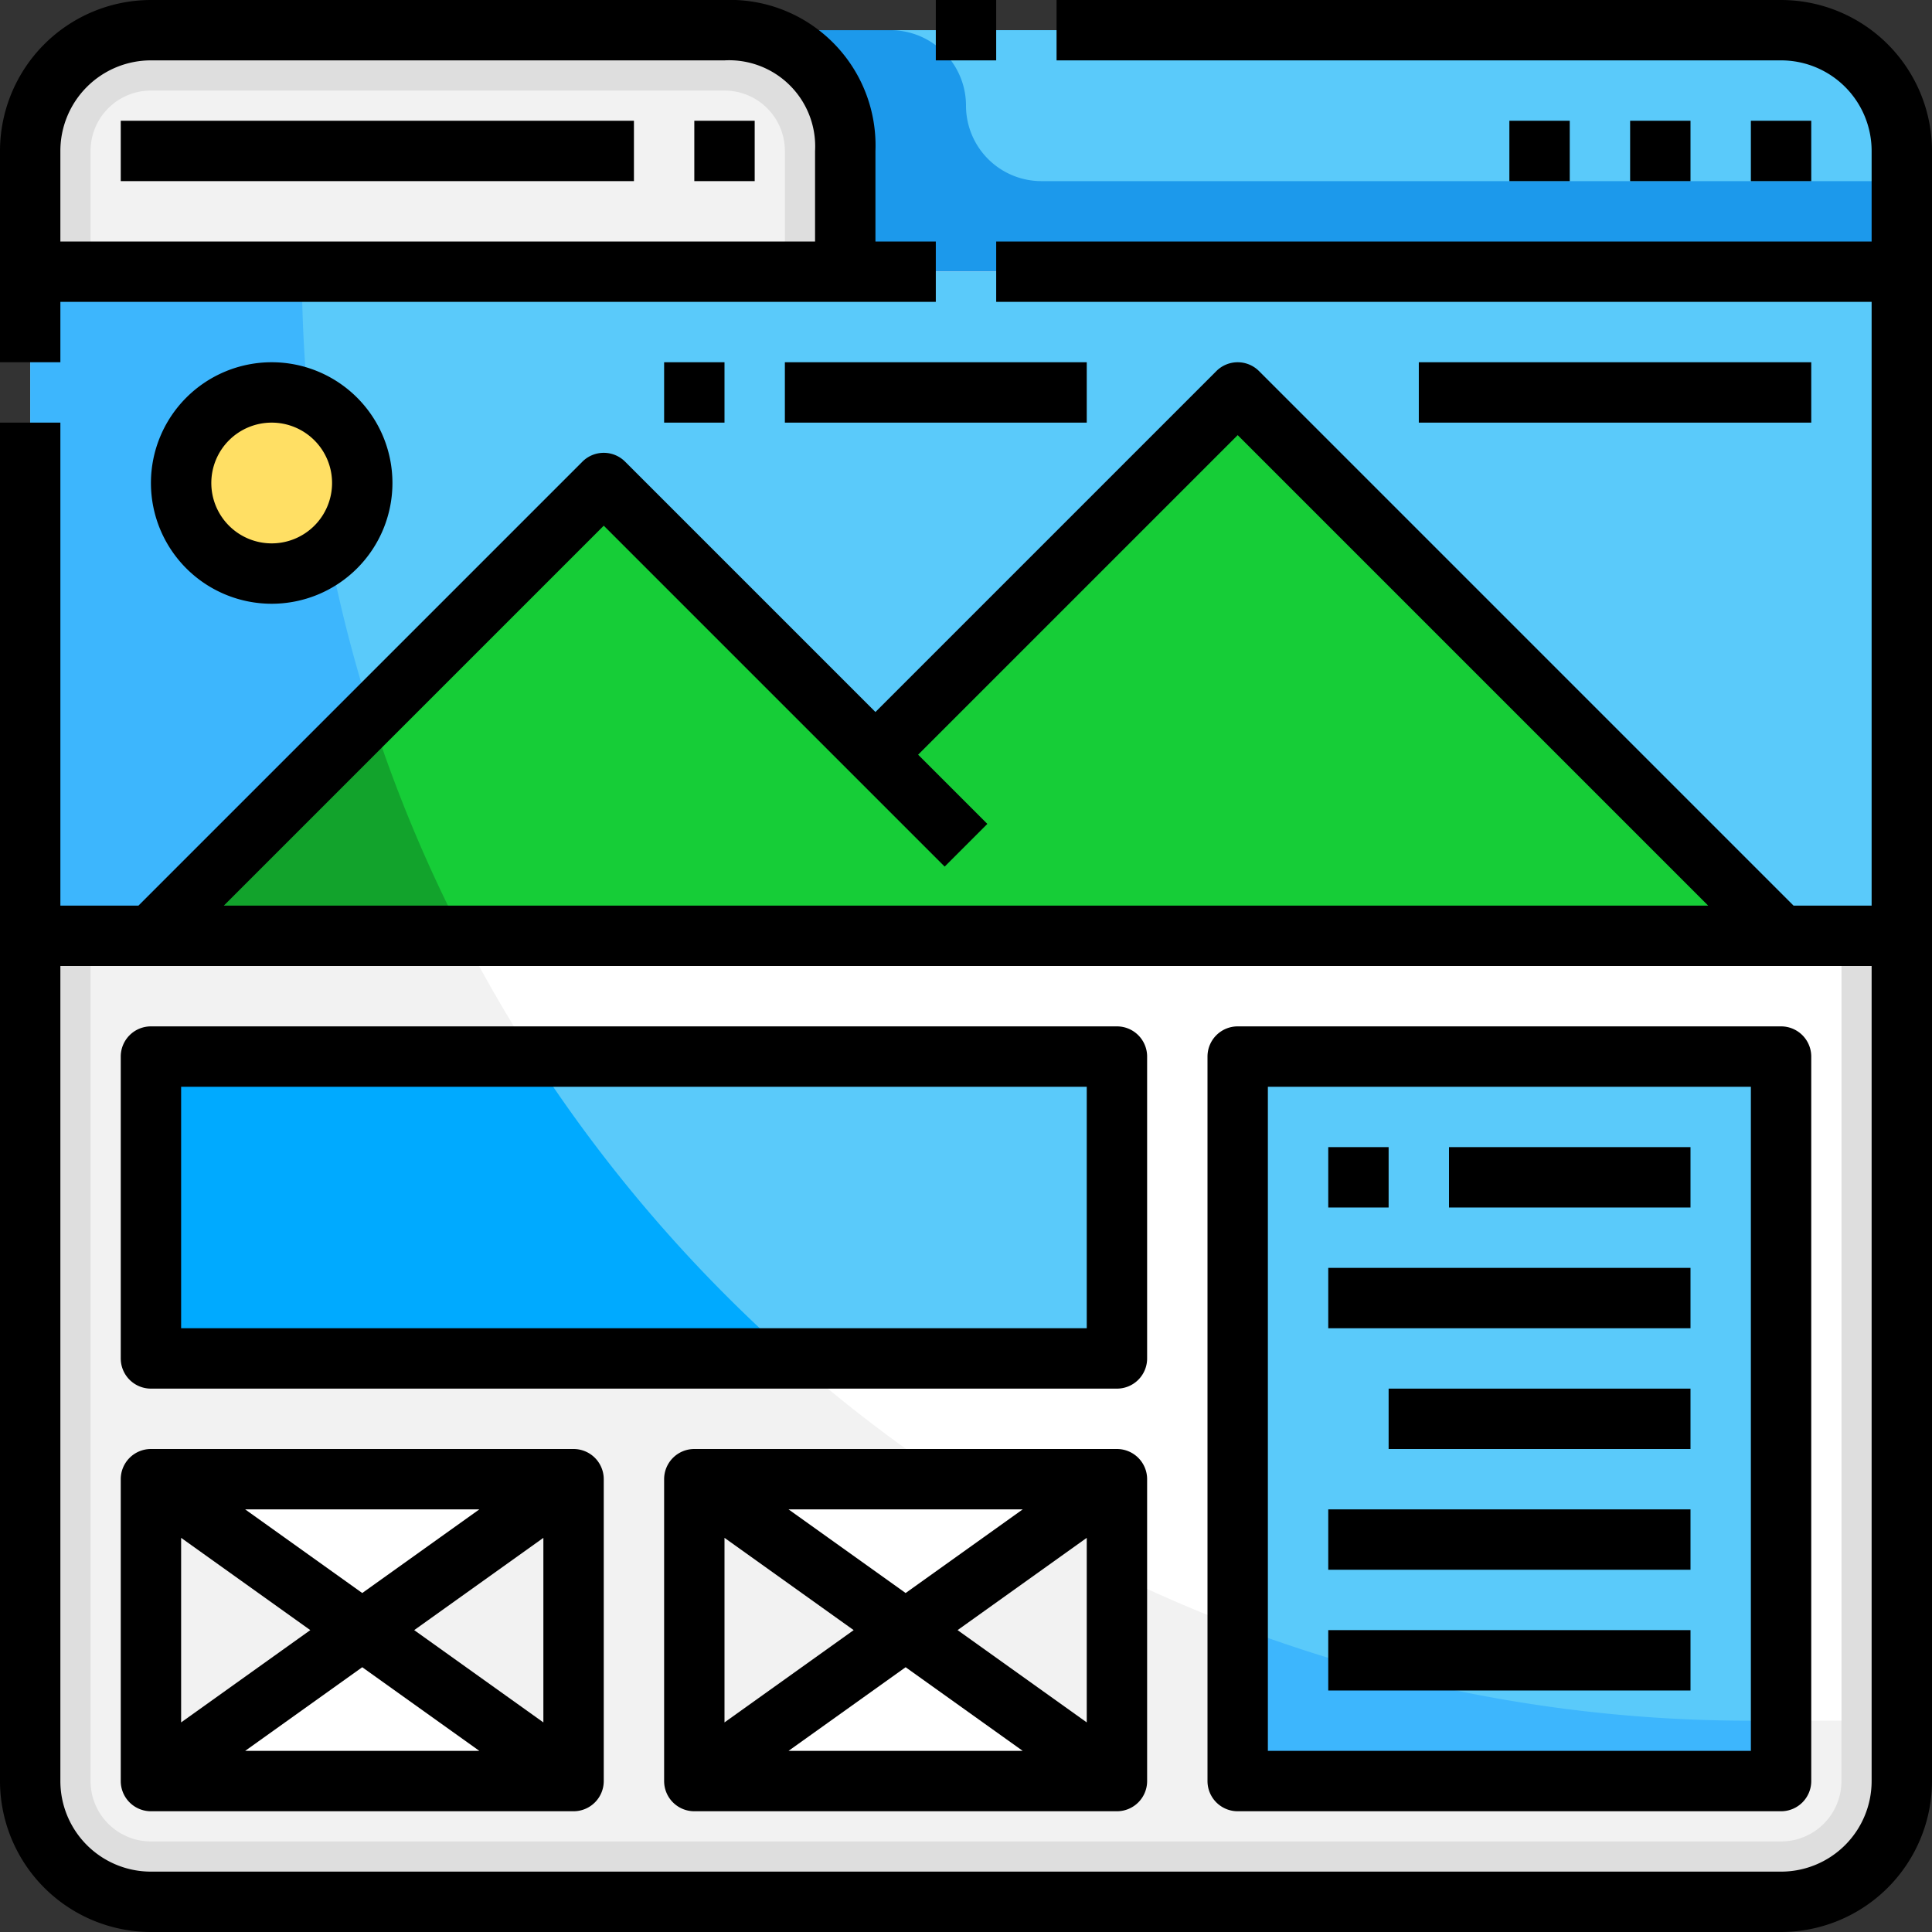 <svg xmlns="http://www.w3.org/2000/svg" height="512" viewBox="0 0 64 64" width="512"><rect x="0" y="0" width="64" height="64" fill="#333333" stroke="none"/><g id="_07-Landing_Page" data-name="07-Landing Page"><path d="m24 1c4 0 4 4 4 4v4h-27v-4a4 4 0 0 1 4-4z" fill="#f2f2f2"></path><path d="m59 1a4 4 0 0 1 4 4v4h-35v-4s0-4-4-4z" fill="#1c99eb"></path><path d="m63 9v50a4 4 0 0 1 -4 4h-54a4 4 0 0 1 -4-4v-50z" fill="#dedede"></path><path d="m32 3.5a2.5 2.5 0 0 0 2.5 2.5h28.5v-1a4 4 0 0 0 -4-4h-29.5a2.5 2.5 0 0 1 2.5 2.5z" fill="#5acafa"></path><path d="m59 61h-54a2 2 0 0 1 -2-2v-50h58v50a2 2 0 0 1 -2 2z" fill="#f2f2f2"></path><path d="m58 57h3v-48h-51a48 48 0 0 0 48 48z" fill="#fff"></path><path d="m28 5s0-4-4-4h-19a4 4 0 0 0 -4 4v4h2v-4a2 2 0 0 1 2-2h19a2 2 0 0 1 2 2v4h2z" fill="#dedede"></path><path d="m41 35h18v24h-18z" fill="#3db6fd"></path><g fill="#f2f2f2"><path d="m12 54-7 5v-10z"></path><path d="m19 49v10l-7-5z"></path><path d="m30 54-7 5v-10z"></path><path d="m37 49v10l-7-5z"></path></g><path d="m37 59h-14l7-5z" fill="#fff"></path><path d="m19 59h-14l7-5z" fill="#fff"></path><path d="m19 49-7 5-7-5z" fill="#fff"></path><path d="m37 49-7 5-7-5z" fill="#fff"></path><path d="m5 35h32v10h-32z" fill="#0af"></path><circle cx="9" cy="16" fill="#ffdf64" r="3"></circle><path d="m29 25 12-12 18 18h-54l15-15z" fill="#12a32c"></path><path d="m63 9v22h-4l-18-18-12 12-9-9-15 15h-4v-22zm-51 7a3 3 0 1 0 -3 3 3 3 0 0 0 3-3z" fill="#3db6fd"></path><path d="m41 35v18.892a47.867 47.867 0 0 0 17 3.108h1v-22z" fill="#5acafa"></path><path d="m26.268 45h10.732v-10h-19.339a48.218 48.218 0 0 0 8.607 10z" fill="#5acafa"></path><path d="m12 16a2.994 2.994 0 0 0 -1.8-2.749 47.865 47.865 0 0 0 .71 5.048 2.979 2.979 0 0 0 1.09-2.299z" fill="#ffdf64"></path><path d="m41 13-12 12-9-9-7.7 7.7a47.548 47.548 0 0 0 3.043 7.3h43.657z" fill="#16cd37"></path><path d="m61 9h-51c0 1.434.075 2.849.2 4.251a2.984 2.984 0 0 1 .71 5.048 47.789 47.789 0 0 0 1.39 5.401l7.7-7.7 9 9 12-12 18 18h4v-22z" fill="#5acafa"></path><path d="m37 34h-32a1 1 0 0 0 -1 1v10a1 1 0 0 0 1 1h32a1 1 0 0 0 1-1v-10a1 1 0 0 0 -1-1zm-1 10h-30v-8h30z"></path><path d="m19 48h-14a1 1 0 0 0 -1 1v10a1 1 0 0 0 1 1h14a1 1 0 0 0 1-1v-10a1 1 0 0 0 -1-1zm-8.721 6-4.279 3.057v-6.114zm-2.158-4h7.758l-3.879 2.771zm3.879 5.229 3.879 2.771h-7.758zm1.721-1.229 4.279-3.057v6.114z"></path><path d="m37 48h-14a1 1 0 0 0 -1 1v10a1 1 0 0 0 1 1h14a1 1 0 0 0 1-1v-10a1 1 0 0 0 -1-1zm-8.721 6-4.279 3.057v-6.114zm-2.158-4h7.758l-3.879 2.771zm3.879 5.229 3.879 2.771h-7.758zm1.721-1.229 4.279-3.057v6.114z"></path><path d="m59 34h-18a1 1 0 0 0 -1 1v24a1 1 0 0 0 1 1h18a1 1 0 0 0 1-1v-24a1 1 0 0 0 -1-1zm-1 24h-16v-22h16z"></path><path d="m5 16a4 4 0 1 0 4-4 4 4 0 0 0 -4 4zm6 0a2 2 0 1 1 -2-2 2 2 0 0 1 2 2z"></path><path d="m22 12h2v2h-2z"></path><path d="m26 12h10v2h-10z"></path><path d="m47 12h13v2h-13z"></path><path d="m44 38h2v2h-2z"></path><path d="m48 38h8v2h-8z"></path><path d="m44 42h12v2h-12z"></path><path d="m46 46h10v2h-10z"></path><path d="m44 50h12v2h-12z"></path><path d="m44 54h12v2h-12z"></path><path d="m2 10h29v-2h-2v-3a4.821 4.821 0 0 0 -5-5h-19a5.006 5.006 0 0 0 -5 5v7h2zm3-8h19a2.852 2.852 0 0 1 3 3v3h-25v-3a3 3 0 0 1 3-3z"></path><path d="m59 0h-24v2h24a3 3 0 0 1 3 3v3h-29v2h29v20h-2.586l-17.707-17.707a1 1 0 0 0 -1.414 0l-11.293 11.293-8.293-8.293a1 1 0 0 0 -1.414 0l-14.707 14.707h-2.586v-16h-2v45a5.006 5.006 0 0 0 5 5h54a5.006 5.006 0 0 0 5-5v-54a5.006 5.006 0 0 0 -5-5zm-39 17.414 11.293 11.293 1.414-1.414-2.293-2.293 10.586-10.586 15.586 15.586h-49.172zm39 44.586h-54a3 3 0 0 1 -3-3v-27h60v27a3 3 0 0 1 -3 3z"></path><path d="m31 0h2v2h-2z"></path><path d="m4 4h17v2h-17z"></path><path d="m23 4h2v2h-2z"></path><path d="m58 4h2v2h-2z"></path><path d="m54 4h2v2h-2z"></path><path d="m50 4h2v2h-2z"></path></g></svg>
